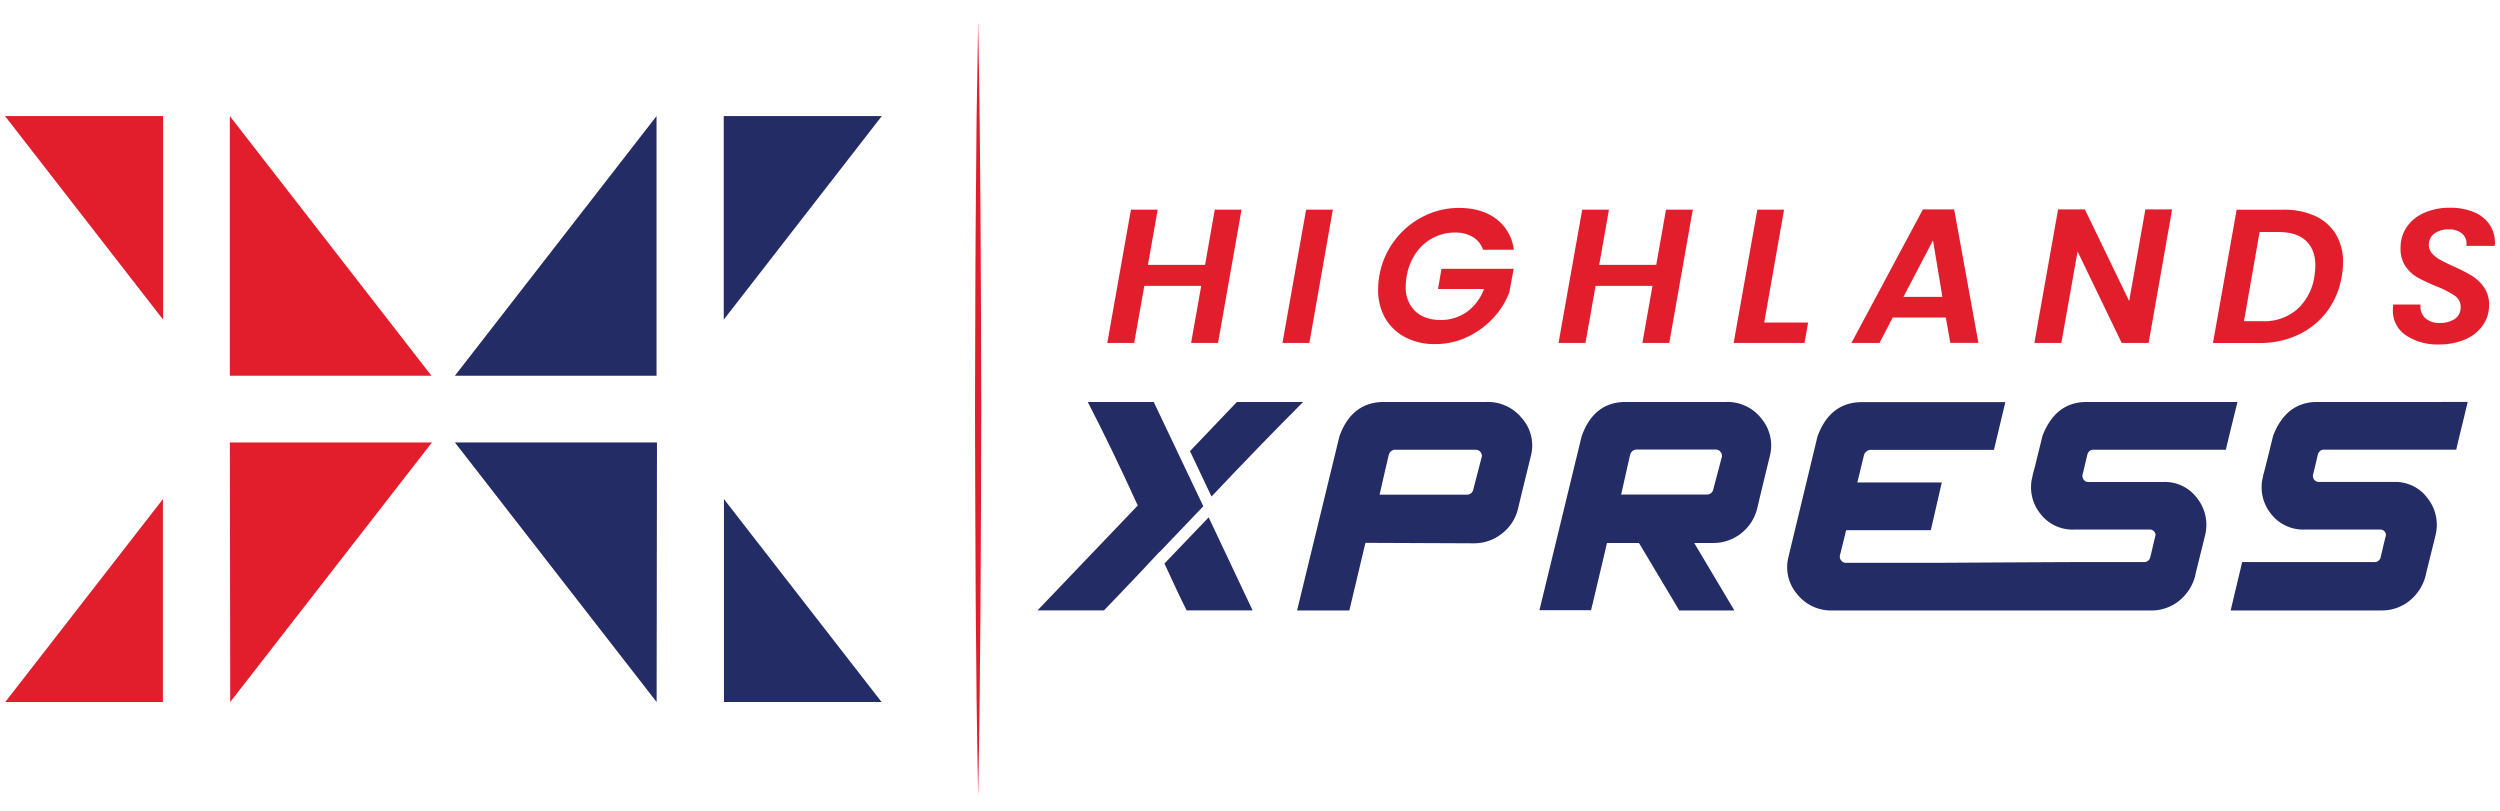 <svg id="Layer_1" data-name="Layer 1" xmlns="http://www.w3.org/2000/svg" viewBox="0 0 800 259.65"><defs><style>.cls-1{fill:#e21e2d;}.cls-2{fill:#232c65;}</style></defs><polygon class="cls-1" points="1.61 37.15 52.19 102.28 52.19 37.15 1.61 37.15"/><polygon class="cls-1" points="73.55 37.15 73.55 120.23 138.06 120.23 73.55 37.15"/><polygon class="cls-1" points="1.68 224.65 52.13 224.65 52.13 159.71 1.68 224.65"/><polygon class="cls-1" points="73.56 141.59 73.67 224.65 138.22 141.59 73.56 141.59"/><polygon class="cls-2" points="210.09 37.15 210.09 120.23 145.57 120.23 210.09 37.15"/><polygon class="cls-2" points="282.17 37.15 231.6 102.28 231.6 37.15 282.17 37.15"/><polygon class="cls-2" points="282.11 224.65 231.66 224.65 231.66 159.71 282.11 224.65"/><polygon class="cls-2" points="210.23 141.59 210.12 224.65 145.57 141.59 210.23 141.59"/><path class="cls-1" d="M397.29,67.09l-7.52,42.65h-8.62l3.24-18.27H366.18l-3.24,18.27h-8.61l7.57-42.65h8.56l-3.12,17.66h18.28l3.11-17.66Z"/><path class="cls-1" d="M426.5,67.09,419,109.74h-8.61l7.57-42.65Z"/><path class="cls-1" d="M446.18,77.08a26.2,26.2,0,0,1,9.16-7.76,25.1,25.1,0,0,1,11.55-2.78q7.22,0,11.89,3.51a14.53,14.53,0,0,1,5.65,9.87h-9.84a7.65,7.65,0,0,0-3.3-4.09,10.88,10.88,0,0,0-5.74-1.41,14.82,14.82,0,0,0-7,1.71A15.21,15.21,0,0,0,453.08,81a18.25,18.25,0,0,0-2.93,7.33,16.19,16.19,0,0,0-.31,3.37,10.36,10.36,0,0,0,3,7.85q3,2.84,8.15,2.84a14.11,14.11,0,0,0,8.47-2.63,15.59,15.59,0,0,0,5.41-7.27H460.17l1.1-6.48h23.1L483,93.49a25.06,25.06,0,0,1-5.14,8.25,26.81,26.81,0,0,1-8.31,6.08,23.75,23.75,0,0,1-10.33,2.29,20,20,0,0,1-9.56-2.2,16,16,0,0,1-6.42-6.14A18,18,0,0,1,441,92.63a25.53,25.53,0,0,1,.37-4.28A25.93,25.93,0,0,1,446.18,77.08Z"/><path class="cls-1" d="M541.69,67.09l-7.52,42.65h-8.61l3.24-18.27H510.59l-3.24,18.27h-8.62l7.58-42.65h8.55l-3.11,17.66H530l3.12-17.66Z"/><path class="cls-1" d="M564.55,103.2H578.6l-1.16,6.54H554.77l7.58-42.65h8.55Z"/><path class="cls-1" d="M622.66,101.62h-17l-4.21,8.12h-9L615.33,67h10l7.76,42.71h-9ZM621.56,95l-3-18.08L609.1,95Z"/><path class="cls-1" d="M687.56,109.74h-8.62L664.83,80.47l-5.2,29.27H651L658.59,67h8.56l14.18,29.33L686.52,67h8.56Z"/><path class="cls-1" d="M740.88,69.14a15,15,0,0,1,6.6,5.83,17,17,0,0,1,2.29,9,23.35,23.35,0,0,1-.43,4.53,25.37,25.37,0,0,1-4.73,11.21,24.46,24.46,0,0,1-9.2,7.42,28.41,28.41,0,0,1-12.34,2.63H708.15l7.58-42.65h14.91A23.59,23.59,0,0,1,740.88,69.14ZM735.07,99a17.64,17.64,0,0,0,5.53-10.51,23.07,23.07,0,0,0,.31-3.49q0-5.13-3-7.94t-8.84-2.81h-6l-5,28.54h6A16.12,16.12,0,0,0,735.07,99Z"/><path class="cls-1" d="M769.85,107.27a9.42,9.42,0,0,1-4.13-8.16,16.54,16.54,0,0,1,.12-1.65h8.74a5.05,5.05,0,0,0,1.38,4.22,6.33,6.33,0,0,0,4.73,1.65,8.16,8.16,0,0,0,4.92-1.32,4.37,4.37,0,0,0,1.8-3.76,4.23,4.23,0,0,0-1.86-3.6,30.17,30.17,0,0,0-5.84-3,55.57,55.57,0,0,1-6-2.81,11.65,11.65,0,0,1-3.91-3.57,9.77,9.77,0,0,1-1.62-5.78,11.78,11.78,0,0,1,2-6.9,13.21,13.21,0,0,1,5.63-4.52,19.85,19.85,0,0,1,8.15-1.59A19.17,19.17,0,0,1,791.91,68a10.94,10.94,0,0,1,5,4.25,10.59,10.59,0,0,1,1.43,6.42h-9.1l.06-.67a4.13,4.13,0,0,0-1.5-3.3,6.2,6.2,0,0,0-4.18-1.29A7.47,7.47,0,0,0,779,74.73a4.35,4.35,0,0,0-1.77,3.66,3.87,3.87,0,0,0,1,2.66,9.34,9.34,0,0,0,2.47,2q1.47.83,4.22,2.11a53,53,0,0,1,5.93,3,13.4,13.4,0,0,1,4,3.73,9.55,9.55,0,0,1,1.65,5.68,11.18,11.18,0,0,1-2,6.54,13.08,13.08,0,0,1-5.62,4.49,20.63,20.63,0,0,1-8.46,1.62A17.93,17.93,0,0,1,769.85,107.27Z"/><path class="cls-2" d="M385.06,162,371,176.72l0-.09-5.76,6.16-1.31,1.38-10.67,11.16H332l32.08-33.57q-8.3-18.25-16-33.13h21.11Z"/><path class="cls-2" d="M353.19,195.33l10.67-11.16Q356.87,191.61,353.19,195.33Z"/><path class="cls-2" d="M386.77,165.55l14.07,29.78h-21.1c-1.59-3.07-3.94-8.07-7.12-15Z"/><path class="cls-2" d="M387.68,158.89l-6.88-14.53,15-15.73H417Q403.31,142.34,387.68,158.89Z"/><path class="cls-2" d="M475.73,128.63H442.9q-10.33,0-14.29,11-.44,1.89-2.52,10.39l-4.62,19q-2.55,10.45-6.4,26.32h16.71c.13-.49.47-1.87,1-4.15s1.15-4.81,1.81-7.61c.62-2.64,1.17-4.93,1.63-6.87s.66-2.8.73-3l34.57.15a14.29,14.29,0,0,0,9.1-3.12,14.15,14.15,0,0,0,5.14-7.91c.52-2.24,1.11-4.66,1.75-7.27s1.44-5.86,2.4-9.78a13.17,13.17,0,0,0-2.87-11.92A14,14,0,0,0,475.73,128.63Zm-1.58,17.6-2.77,10.68a2,2,0,0,1-2,1.38H441.47c.86-3.72,1.51-6.64,2-8.75l.94-4a2.09,2.09,0,0,1,.79-1.19,1.93,1.93,0,0,1,1.18-.44h25.81a2,2,0,0,1,2,2.32Z"/><path class="cls-2" d="M552.54,128.63H520.21q-10.19,0-14.09,11l-13.5,55.63h16.51c.13-.5.46-1.88,1-4.13s1.12-4.77,1.78-7.52,1.22-5.11,1.68-7.09c.4-1.75.61-2.67.65-2.77h10.23l12.9,21.6H555l-12.85-21.6h6a14.2,14.2,0,0,0,9-3.07,14.46,14.46,0,0,0,5.14-7.91q.79-3.36,1.73-7.26t2.37-9.74a13.43,13.43,0,0,0-2.81-11.92A13.71,13.71,0,0,0,552.54,128.63ZM551,146.18l-2.82,10.68a2,2,0,0,1-2,1.38H518.77l2.87-12.75a2.41,2.41,0,0,1,.79-1.19,1.91,1.91,0,0,1,1.14-.44h25.51a1.8,1.8,0,0,1,1.48.74A1.84,1.84,0,0,1,551,146.18Z"/><path class="cls-2" d="M716,128.63H667.7q-9.88,0-14.09,10.78c-.13.52-.4,1.64-.82,3.33s-.84,3.44-1.28,5.22-.77,3-1,3.81l-.09.44v.15a13.45,13.45,0,0,0,2.47,12,12.93,12.93,0,0,0,10.73,5.1H688a1.67,1.67,0,0,1,1.43.74,1.59,1.59,0,0,1,.2,1.63c-.06.26-.18.73-.34,1.41s-.34,1.41-.52,2.2-.42,1.78-.72,3a2,2,0,0,1-1.93,1.43H664c-5.29,0-43.63.23-44,.23h0l-29.3,0a1.77,1.77,0,0,1-1.48-.7,1.91,1.91,0,0,1-.45-1.63l2-8.1h27.09l3.51-15.28H594.35l2.13-8.8a2.25,2.25,0,0,1,.89-1.19,1.86,1.86,0,0,1,1.13-.44h39.56l3.65-15.28H595.88q-10.27,0-14.29,11l-9.29,38.57a13.21,13.21,0,0,0,2.82,11.91,13.83,13.83,0,0,0,11.27,5.19H688.27a14.07,14.07,0,0,0,9-3.06,15.19,15.19,0,0,0,5.19-8c.06-.4.26-1.25.59-2.57s.68-2.75,1.06-4.3l1-4c.28-1.14.42-1.74.42-1.81a.26.26,0,0,0,.05-.14,13.72,13.72,0,0,0-2.47-12,12.78,12.78,0,0,0-10.68-5.24H668.24a1.73,1.73,0,0,1-1.43-.69,2.06,2.06,0,0,1-.4-1.63c.07-.27.19-.74.35-1.41s.34-1.41.52-2.2.42-1.78.72-3a2.48,2.48,0,0,1,.69-1,1.85,1.85,0,0,1,1.19-.39H712.3c.09-.5.33-1.54.71-3.12s.8-3.3,1.26-5.17S715.29,131.43,716,128.63Z"/><path class="cls-2" d="M781,128.63h-39.5q-9.9,0-14.09,10.78c-.14.52-.41,1.64-.82,3.33s-.84,3.44-1.29,5.22-.76,3-1,3.81l-.1.44v.15a13.51,13.51,0,0,0,2.47,12,13,13,0,0,0,10.73,5.1h24.33a1.67,1.67,0,0,1,1.43.74,1.62,1.62,0,0,1,.2,1.63c-.07.26-.18.73-.35,1.41s-.34,1.41-.52,2.2-.42,1.78-.71,3a2,2,0,0,1-1.93,1.43H717.47c-.1.49-.34,1.54-.72,3.14s-.8,3.34-1.26,5.24-1,4.26-1.68,7.09H762a14.05,14.05,0,0,0,9-3.06,15.19,15.19,0,0,0,5.19-8c.07-.4.27-1.25.6-2.57s.68-2.75,1.06-4.3l1-4c.28-1.14.42-1.74.42-1.81a.39.39,0,0,0,.05-.14,13.72,13.72,0,0,0-2.47-12,12.78,12.78,0,0,0-10.68-5.24H742a1.73,1.73,0,0,1-1.43-.69,2,2,0,0,1-.4-1.63c.07-.27.18-.74.35-1.41s.33-1.41.52-2.2.42-1.78.71-3a2.51,2.51,0,0,1,.7-1,1.82,1.82,0,0,1,1.18-.39H786q.15-.75.72-3.12t1.26-5.17q.69-2.79,1.68-7Z"/><line class="cls-2" x1="400.84" y1="195.33" x2="385.06" y2="161.99"/><line class="cls-2" x1="370.97" y1="176.72" x2="365.17" y2="182.79"/><path class="cls-1" d="M313,6.8c.23,10.35.32,20.69.49,31l.28,31c.16,20.69.15,41.37.23,62.05-.08,20.68-.07,41.37-.23,62l-.28,31c-.16,10.35-.26,20.69-.49,31-.22-10.34-.32-20.68-.49-31l-.28-31c-.16-20.68-.15-41.37-.23-62,.09-20.68.07-41.36.24-62.05l.27-31C312.72,27.49,312.82,17.15,313,6.8Z"/></svg>